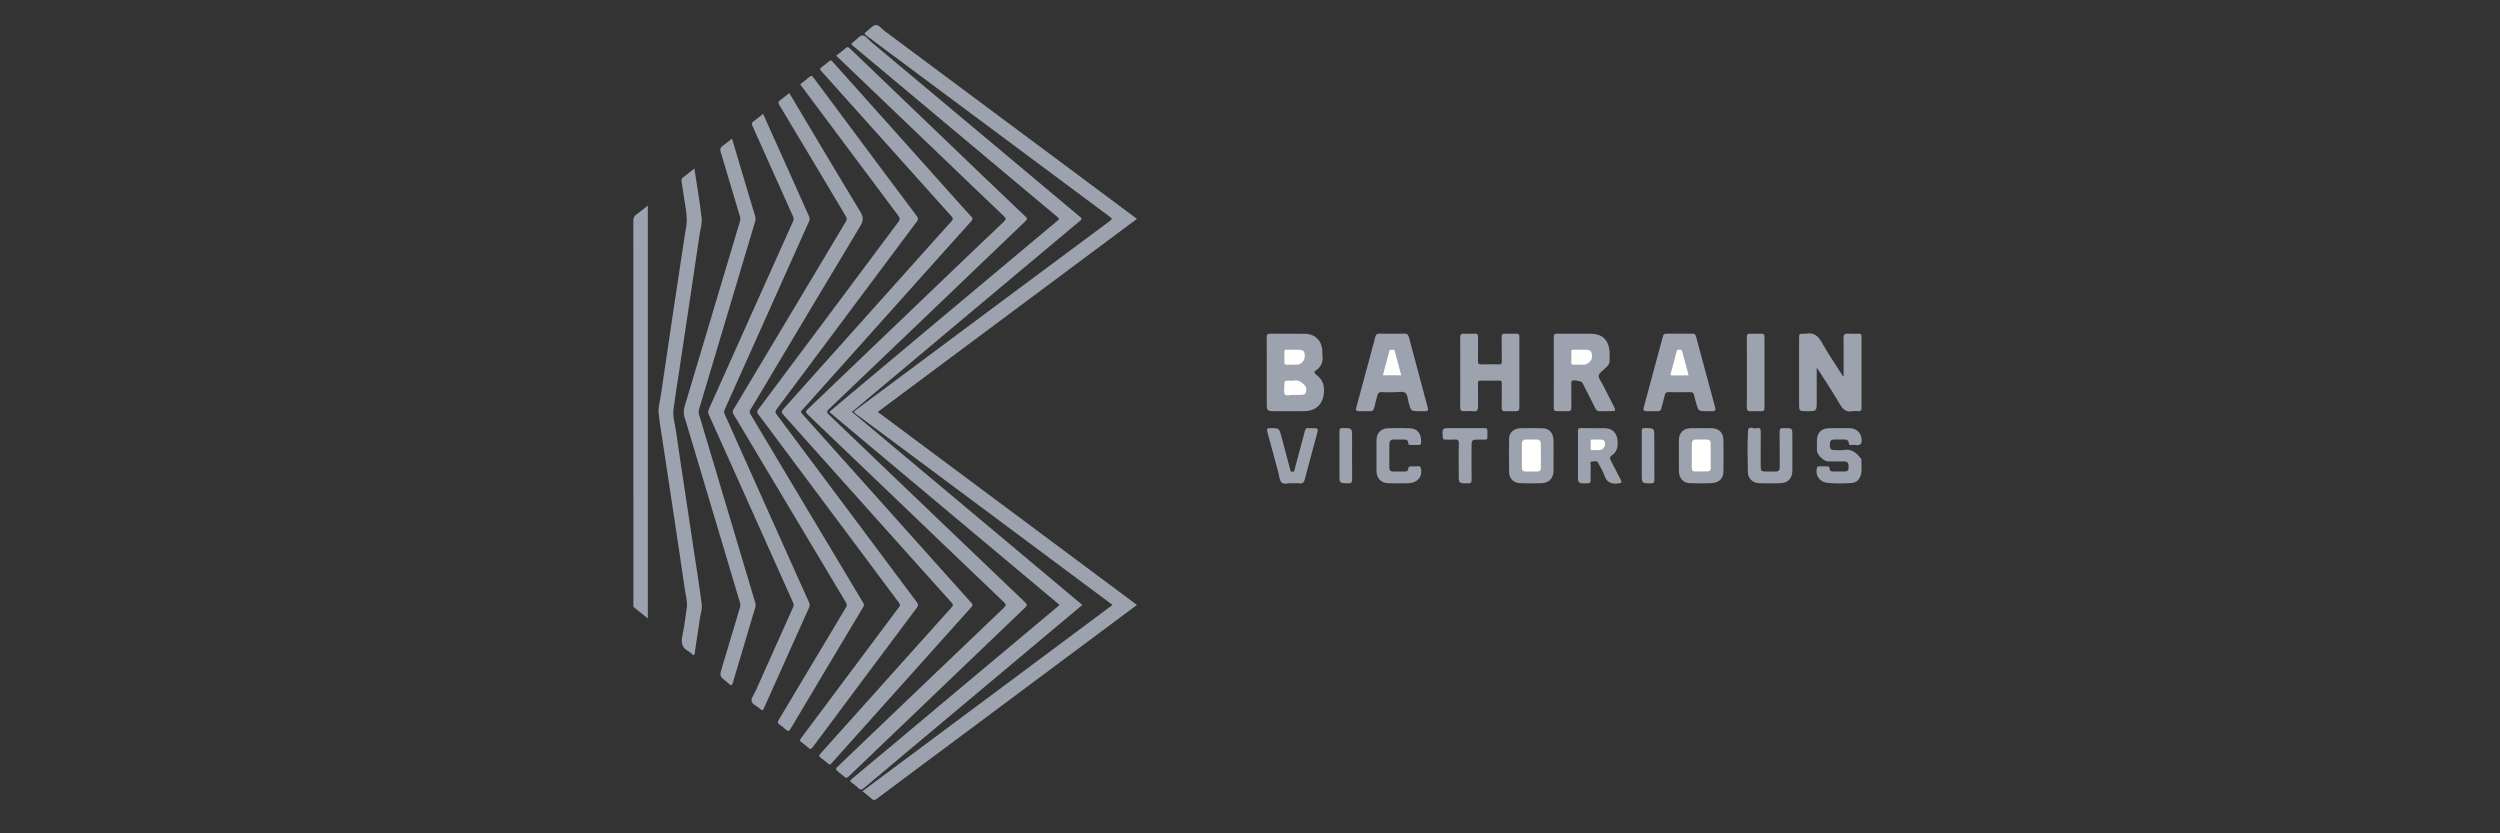 <?xml version="1.0" encoding="UTF-8"?>
<svg width="300px" height="100px" viewBox="0 0 300 100" version="1.1" xmlns="http://www.w3.org/2000/svg" xmlns:xlink="http://www.w3.org/1999/xlink">
    <rect x="0" y="0" width="300" height="100" fill="#333333" stroke="none"/>
    <title>Artboard</title>
    <g id="Artboard" stroke="none" stroke-width="1" fill="none" fill-rule="evenodd">
        <g id="Group-2" transform="translate(76, 3)" fill="#9CA3AF">
            <path d="M29.332,46.43 C39.717,54.165 50.065,61.871 60.434,69.592 C58.241,71.226 56.071,72.844 53.899,74.461 C46.606,79.894 39.312,85.327 32.019,90.759 C31.077,91.461 30.13,92.157 29.195,92.868 C28.98,93.031 28.834,93.058 28.619,92.863 C28.275,92.55 27.897,92.273 27.49,91.947 C37.499,84.493 47.489,77.052 57.504,69.593 C55.912,68.408 54.343,67.239 52.774,66.069 C45.915,60.961 39.055,55.852 32.196,50.744 C30.361,49.376 28.528,48.007 26.684,46.652 C26.397,46.442 26.479,46.365 26.713,46.191 C32.477,41.906 38.233,37.613 43.992,33.322 C48.4,30.04 52.806,26.758 57.222,23.486 C57.511,23.272 57.419,23.193 57.197,23.027 C52.774,19.741 48.354,16.449 43.934,13.157 C38.61,9.192 33.287,5.223 27.956,1.266 C27.673,1.057 27.73,0.965 27.966,0.794 C28.333,0.53 28.65,0.083 29.044,0.007 C29.431,-0.066 29.759,0.426 30.101,0.681 C38.004,6.556 45.902,12.439 53.8,18.321 C55.996,19.955 58.19,21.593 60.434,23.265 C50.061,30.991 39.716,38.695 29.332,46.43" id="Fill-1"></path>
            <path d="M51.147,69.59 C41.934,61.87 32.74,54.167 23.508,46.432 C24.34,45.731 25.151,45.049 25.963,44.367 C29.648,41.279 33.333,38.191 37.02,35.105 C41.353,31.475 45.687,27.848 50.02,24.218 C50.321,23.967 50.616,23.709 50.921,23.464 C51.093,23.325 51.143,23.25 50.927,23.07 C47.236,19.989 43.556,16.895 39.872,13.807 C36.429,10.923 32.984,8.04 29.541,5.158 C28.501,4.287 27.464,3.413 26.417,2.55 C26.199,2.37 26.057,2.26 26.393,2.041 C26.781,1.787 27.134,1.248 27.498,1.251 C27.862,1.256 28.226,1.771 28.584,2.07 C33.184,5.92 37.784,9.769 42.383,13.622 C46.127,16.757 49.867,19.898 53.613,23.03 C53.821,23.204 53.86,23.285 53.618,23.486 C49.349,27.05 45.088,30.624 40.826,34.197 C37.338,37.122 33.851,40.047 30.364,42.972 C28.994,44.121 27.622,45.266 26.232,46.43 C35.459,54.16 44.664,61.873 53.879,69.594 C50.705,72.254 47.551,74.897 44.397,77.541 C40.378,80.909 36.358,84.277 32.338,87.647 C30.79,88.943 29.241,90.238 27.701,91.544 C27.449,91.758 27.261,91.836 26.993,91.556 C26.756,91.307 26.464,91.108 26.184,90.905 C25.984,90.758 25.991,90.66 26.18,90.503 C27.885,89.089 29.586,87.669 31.284,86.245 C34.946,83.178 38.606,80.107 42.268,77.038 C45.108,74.657 47.952,72.278 50.795,69.897 C50.907,69.802 51.017,69.704 51.147,69.59" id="Fill-2"></path>
            <path d="M24.346,3.682 C24.729,3.377 25.109,3.108 25.45,2.795 C25.678,2.586 25.807,2.641 26.003,2.832 C27.25,4.04 28.509,5.232 29.762,6.432 C33.879,10.378 37.994,14.326 42.111,18.271 C43.755,19.847 45.401,21.422 47.057,22.986 C47.278,23.195 47.306,23.296 47.062,23.528 C42.905,27.496 38.761,31.479 34.609,35.455 C30.895,39.012 27.178,42.568 23.45,46.112 C23.167,46.381 23.192,46.496 23.458,46.749 C27.998,51.081 32.527,55.426 37.06,59.765 C40.372,62.937 43.682,66.111 47.005,69.271 C47.286,69.539 47.27,69.667 46.999,69.925 C42.438,74.28 37.889,78.646 33.334,83.007 C30.851,85.385 28.357,87.755 25.883,90.143 C25.638,90.38 25.488,90.382 25.263,90.165 C25.09,89.999 24.893,89.858 24.707,89.705 C24.204,89.289 24.208,89.293 24.668,88.855 C27.34,86.301 30.01,83.746 32.681,81.191 C36.605,77.438 40.526,73.682 44.459,69.937 C44.738,69.67 44.768,69.546 44.468,69.26 C39.99,64.993 35.527,60.71 31.06,56.433 C27.693,53.21 24.329,49.984 20.954,46.77 C20.689,46.517 20.624,46.393 20.932,46.098 C26.107,41.163 31.266,36.213 36.43,31.268 C39.1,28.712 41.767,26.154 44.449,23.611 C44.751,23.324 44.739,23.196 44.436,22.909 C41.765,20.377 39.117,17.82 36.458,15.275 C32.547,11.528 28.634,7.786 24.721,4.041 C24.601,3.928 24.482,3.813 24.346,3.682" id="Fill-3"></path>
            <path d="M23.601,88.78 C23.495,88.707 23.405,88.654 23.324,88.591 C23.04,88.366 22.772,88.121 22.473,87.918 C22.219,87.746 22.284,87.626 22.453,87.44 C25.334,84.23 28.208,81.015 31.085,77.803 C33.459,75.151 35.831,72.497 38.216,69.856 C38.425,69.623 38.365,69.51 38.191,69.316 C35.78,66.637 33.376,63.953 30.972,61.267 C26.708,56.502 22.447,51.735 18.183,46.971 C17.694,46.424 17.694,46.43 18.199,45.866 C23.57,39.866 28.939,33.865 34.308,27.864 C35.596,26.425 36.877,24.982 38.176,23.555 C38.382,23.33 38.399,23.208 38.19,22.976 C35.235,19.692 32.29,16.399 29.342,13.106 C27.079,10.579 24.819,8.047 22.55,5.525 C22.388,5.344 22.341,5.242 22.567,5.082 C22.886,4.857 23.189,4.606 23.487,4.354 C23.662,4.204 23.752,4.23 23.91,4.406 C28.802,9.885 33.701,15.356 38.599,20.827 C39.243,21.547 39.877,22.275 40.542,22.974 C40.758,23.203 40.742,23.335 40.545,23.553 C39.198,25.039 37.861,26.534 36.524,28.029 C31.425,33.726 26.328,39.424 21.229,45.122 C20.908,45.482 20.595,45.85 20.256,46.193 C20.083,46.367 20.076,46.459 20.249,46.649 C21.736,48.293 23.208,49.952 24.685,51.604 C29.169,56.617 33.653,61.629 38.138,66.641 C38.943,67.54 39.743,68.443 40.557,69.333 C40.724,69.517 40.773,69.621 40.577,69.839 C37.279,73.507 33.993,77.182 30.704,80.857 C28.452,83.376 26.202,85.893 23.95,88.41 C23.841,88.533 23.725,88.649 23.601,88.78" id="Fill-4"></path>
            <path d="M20.019,7.117 C20.382,6.83 20.752,6.567 21.085,6.263 C21.32,6.049 21.439,6.071 21.628,6.326 C23.03,8.23 24.449,10.121 25.862,12.016 C28.58,15.661 31.293,19.31 34.025,22.944 C34.223,23.208 34.196,23.347 34.02,23.583 C28.405,31.097 22.799,38.617 17.18,46.128 C16.977,46.398 17.049,46.543 17.217,46.766 C22.822,54.269 28.421,61.776 34.029,69.276 C34.216,69.525 34.205,69.681 34.025,69.921 C29.856,75.49 25.691,81.062 21.54,86.644 C21.319,86.943 21.194,86.914 20.961,86.696 C20.721,86.469 20.454,86.269 20.185,86.078 C19.962,85.919 19.966,85.794 20.131,85.576 C21.742,83.435 23.34,81.284 24.944,79.136 C27.257,76.035 29.57,72.933 31.893,69.838 C32.039,69.643 32.026,69.534 31.887,69.347 C27.173,63.04 22.466,56.728 17.758,50.417 C16.831,49.174 15.912,47.925 14.973,46.69 C14.817,46.484 14.825,46.363 14.977,46.16 C20.583,38.659 26.18,31.152 31.788,23.651 C31.997,23.371 32.033,23.199 31.803,22.893 C27.866,17.643 23.945,12.379 20.019,7.117" id="Fill-5"></path>
            <path d="M18.713,8.164 C21.563,12.939 24.374,17.688 27.238,22.404 C27.64,23.064 27.616,23.492 27.227,24.139 C23.208,30.809 19.227,37.505 15.235,44.193 C14.843,44.851 14.455,45.511 14.051,46.16 C13.934,46.349 13.927,46.487 14.044,46.683 C16.77,51.237 19.486,55.795 22.206,60.351 C24.002,63.359 25.799,66.366 27.603,69.368 C27.716,69.555 27.682,69.684 27.581,69.852 C24.672,74.716 21.761,79.578 18.87,84.453 C18.657,84.813 18.52,84.748 18.282,84.54 C18.057,84.34 17.835,84.126 17.579,83.973 C17.257,83.782 17.312,83.611 17.477,83.335 C19.775,79.507 22.061,75.672 24.35,71.839 C24.742,71.181 25.125,70.518 25.528,69.866 C25.647,69.675 25.651,69.533 25.533,69.335 C22.261,63.866 18.994,58.392 15.728,52.919 C14.488,50.841 13.253,48.759 12.007,46.683 C11.892,46.491 11.891,46.356 12.006,46.161 C16.505,38.64 20.994,31.112 25.501,23.594 C25.696,23.27 25.573,23.071 25.429,22.83 C22.802,18.427 20.18,14.022 17.537,9.628 C17.352,9.32 17.394,9.176 17.659,8.988 C18.014,8.736 18.347,8.452 18.713,8.164" id="Fill-6"></path>
            <path d="M15.57,10.664 C16.46,12.643 17.329,14.571 18.193,16.502 C19.156,18.653 20.11,20.808 21.08,22.956 C21.181,23.182 21.178,23.356 21.077,23.584 C17.702,31.102 14.336,38.624 10.964,46.143 C10.878,46.333 10.865,46.485 10.956,46.689 C13.815,53.056 16.663,59.429 19.514,65.8 C20.035,66.965 20.556,68.129 21.088,69.287 C21.193,69.513 21.177,69.709 21.079,69.926 C19.275,73.936 17.471,77.947 15.679,81.964 C15.544,82.268 15.453,82.284 15.218,82.069 C14.873,81.756 14.291,81.529 14.198,81.165 C14.107,80.808 14.492,80.324 14.681,79.901 C16.175,76.558 17.67,73.215 19.172,69.874 C19.258,69.682 19.268,69.528 19.18,69.332 C16.336,62.992 13.497,56.649 10.656,50.306 C10.128,49.128 9.6,47.951 9.066,46.776 C8.961,46.545 8.952,46.343 9.062,46.097 C10.953,41.895 12.831,37.688 14.715,33.482 C16.198,30.168 17.682,26.852 19.178,23.544 C19.288,23.302 19.233,23.129 19.137,22.915 C17.527,19.328 15.929,15.736 14.313,12.151 C14.185,11.867 14.199,11.71 14.465,11.528 C14.838,11.276 15.178,10.976 15.57,10.664" id="Fill-7"></path>
            <path d="M11.843,13.633 C12.287,15.136 12.718,16.588 13.15,18.039 C13.637,19.678 14.121,21.319 14.62,22.957 C14.69,23.188 14.675,23.386 14.607,23.612 C12.366,31.104 10.132,38.598 7.893,46.09 C7.827,46.312 7.818,46.512 7.887,46.743 C10.135,54.262 12.376,61.783 14.624,69.302 C14.683,69.499 14.697,69.671 14.637,69.868 C13.738,72.873 12.838,75.877 11.954,78.885 C11.84,79.273 11.715,79.31 11.447,79.028 C11.355,78.931 11.236,78.858 11.132,78.773 C10.33,78.117 10.337,78.119 10.639,77.113 C11.359,74.712 12.069,72.309 12.792,69.908 C12.855,69.696 12.858,69.511 12.794,69.296 C10.772,62.538 8.756,55.78 6.738,49.021 C6.549,48.39 6.368,47.754 6.162,47.128 C6.007,46.659 6.021,46.219 6.166,45.738 C8.378,38.366 10.573,30.989 12.777,23.614 C12.843,23.392 12.86,23.198 12.789,22.962 C12.014,20.389 11.264,17.81 10.486,15.239 C10.386,14.908 10.432,14.706 10.709,14.51 C11.076,14.251 11.422,13.96 11.843,13.633" id="Fill-8"></path>
            <path d="M7.322,17.216 C7.63,19.245 7.976,21.189 8.195,23.146 C8.271,23.826 8.038,24.541 7.936,25.238 C7.498,28.201 7.059,31.162 6.616,34.124 C6.24,36.639 5.856,39.152 5.478,41.667 C5.256,43.141 5.009,44.611 4.824,46.089 C4.711,46.995 5,47.879 5.125,48.77 C5.453,51.109 5.817,53.443 6.167,55.778 C6.518,58.115 6.869,60.452 7.22,62.789 C7.558,65.036 7.926,67.279 8.207,69.533 C8.277,70.093 8.065,70.688 7.979,71.268 C7.774,72.637 7.56,74.005 7.366,75.375 C7.324,75.666 7.244,75.672 7.05,75.494 C6.917,75.371 6.784,75.237 6.626,75.157 C5.78,74.728 5.716,74.061 5.898,73.214 C6.135,72.112 6.266,70.988 6.423,69.87 C6.512,69.234 6.311,68.614 6.221,67.992 C5.791,64.999 5.337,62.008 4.888,59.016 C4.446,56.071 3.996,53.126 3.553,50.179 C3.372,48.975 3.156,47.772 3.036,46.56 C2.967,45.86 3.195,45.163 3.296,44.465 C3.761,41.262 4.238,38.063 4.718,34.863 C5.186,31.738 5.664,28.615 6.134,25.491 C6.243,24.762 6.418,24.029 6.414,23.301 C6.409,22.525 6.231,21.75 6.122,20.974 C6.017,20.229 5.91,19.486 5.79,18.743 C5.757,18.539 5.798,18.417 5.971,18.29 C6.415,17.96 6.84,17.602 7.322,17.216" id="Fill-9"></path>
            <path d="M1.737,21.666 C1.737,38.216 1.737,54.685 1.737,71.21 C1.173,70.758 0.65,70.337 0.126,69.918 C0.036,69.847 -0.004,69.76 0.005,69.645 C0.012,69.539 0.007,69.433 0.007,69.328 C0.007,54.053 0.008,38.779 4.78506124e-14,23.504 C4.78506124e-14,23.175 0.07,22.949 0.352,22.752 C0.813,22.428 1.242,22.058 1.737,21.666" id="Fill-10"></path>
        </g>
        <g id="Group" transform="translate(152, 40)">
            <path d="M69.234,5.133 C69.234,3.627 69.251,2.123 69.224,0.617 C69.214,0.156 69.351,-0.004 69.811,0.039 C70.215,0.077 70.626,0.056 71.032,0.044 C71.281,0.035 71.385,0.122 71.384,0.38 C71.379,3.247 71.379,6.115 71.385,8.984 C71.386,9.265 71.268,9.358 71.004,9.345 C70.763,9.332 70.515,9.306 70.281,9.348 C69.544,9.481 69.151,9.132 68.792,8.516 C67.981,7.129 67.089,5.787 66.229,4.428 C66.184,4.356 66.127,4.292 66.006,4.133 C66.006,5.547 66.006,6.85 66.006,8.153 C66.006,9.342 66.006,9.342 64.83,9.342 C63.891,9.342 63.891,9.342 63.891,8.413 C63.891,5.816 63.891,3.221 63.891,0.625 C63.891,0.047 63.891,0.047 64.491,0.047 C64.551,0.047 64.614,0.057 64.671,0.046 C65.643,-0.152 66.179,0.308 66.643,1.137 C67.413,2.513 68.311,3.816 69.155,5.15 C69.181,5.144 69.207,5.139 69.234,5.133" id="Fill-11" fill="#9CA3AF"></path>
            <path d="M0.01,4.664 C0.01,3.275 0.023,1.887 0,0.498 C-0.005,0.127 0.122,0.037 0.465,0.041 C1.838,0.056 3.211,0.04 4.584,0.055 C5.805,0.069 6.616,0.869 6.677,2.088 C6.684,2.253 6.665,2.422 6.687,2.585 C6.789,3.342 6.609,3.981 5.938,4.424 C5.657,4.61 5.704,4.791 5.953,4.972 C6.669,5.49 6.939,6.161 6.875,7.068 C6.781,8.425 5.954,9.321 4.579,9.337 C3.417,9.352 2.255,9.341 1.093,9.341 C0.01,9.341 0.01,9.341 0.01,8.241 C0.01,7.048 0.01,5.856 0.01,4.664" id="Fill-12" fill="#9CA3AF"></path>
            <path d="M37.002,0.049 C37.666,0.049 38.331,0.035 38.994,0.052 C40.238,0.085 40.988,0.764 41.127,2.003 C41.175,2.436 41.141,2.876 41.153,3.313 C41.165,3.731 40.867,3.953 40.613,4.207 C40.337,4.484 39.903,4.741 39.848,5.059 C39.795,5.37 40.126,5.751 40.3,6.095 C40.753,6.995 41.214,7.89 41.67,8.788 C41.915,9.269 41.875,9.335 41.315,9.34 C40.877,9.345 40.439,9.327 40.002,9.346 C39.722,9.36 39.568,9.26 39.444,9.006 C38.94,7.979 38.414,6.964 37.894,5.945 C37.779,5.721 36.776,5.541 36.607,5.716 C36.513,5.812 36.565,5.947 36.564,6.063 C36.56,6.998 36.55,7.934 36.567,8.87 C36.574,9.211 36.478,9.365 36.116,9.346 C35.695,9.325 35.272,9.337 34.848,9.343 C34.579,9.346 34.448,9.267 34.449,8.953 C34.46,6.116 34.461,3.278 34.448,0.441 C34.447,0.105 34.578,0.036 34.874,0.043 C35.583,0.056 36.293,0.047 37.002,0.047 C37.002,0.047 37.002,0.048 37.002,0.049" id="Fill-13" fill="#9CA3AF"></path>
            <path d="M18.317,9.342 C17.313,9.342 17.317,9.341 17.046,8.347 C16.931,7.927 16.919,7.355 16.64,7.141 C16.36,6.927 15.805,7.068 15.37,7.064 C14.873,7.059 14.371,7.099 13.879,7.052 C13.466,7.013 13.335,7.198 13.259,7.549 C13.156,8.017 13,8.474 12.9,8.943 C12.834,9.255 12.668,9.355 12.369,9.346 C11.932,9.331 11.494,9.341 11.058,9.341 C10.76,9.342 10.672,9.213 10.751,8.92 C11.393,6.559 12.027,4.197 12.663,1.835 C12.783,1.386 12.919,0.942 13.017,0.487 C13.089,0.156 13.236,0.026 13.598,0.037 C14.561,0.065 15.527,0.067 16.492,0.036 C16.857,0.024 16.989,0.168 17.074,0.486 C17.759,3.068 18.454,5.646 19.145,8.225 C19.214,8.485 19.274,8.748 19.348,9.006 C19.417,9.247 19.327,9.346 19.086,9.342 C18.83,9.338 18.574,9.341 18.317,9.342" id="Fill-14" fill="#9CA3AF"></path>
            <path d="M52.8,9.342 C51.817,9.342 51.815,9.342 51.54,8.377 C51.446,8.046 51.35,7.715 51.277,7.378 C51.223,7.128 51.101,7.05 50.843,7.056 C49.968,7.074 49.094,7.075 48.22,7.056 C47.955,7.049 47.844,7.139 47.786,7.382 C47.656,7.922 47.497,8.454 47.369,8.993 C47.312,9.237 47.19,9.348 46.939,9.344 C46.487,9.336 46.035,9.339 45.582,9.342 C45.278,9.345 45.156,9.239 45.246,8.909 C46.022,6.06 46.793,3.208 47.552,0.354 C47.615,0.114 47.723,0.042 47.954,0.044 C49.009,0.051 50.065,0.051 51.12,0.044 C51.352,0.043 51.451,0.12 51.515,0.36 C52.274,3.214 53.045,6.066 53.824,8.915 C53.916,9.255 53.777,9.346 53.478,9.342 C53.252,9.339 53.025,9.341 52.8,9.342" id="Fill-15" fill="#9CA3AF"></path>
            <path d="M23.229,4.699 C23.229,3.311 23.239,1.924 23.222,0.536 C23.217,0.174 23.308,0.012 23.699,0.04 C24.104,0.07 24.515,0.07 24.919,0.04 C25.294,0.012 25.377,0.166 25.371,0.509 C25.351,1.444 25.381,2.379 25.355,3.313 C25.344,3.664 25.456,3.742 25.785,3.731 C26.478,3.705 27.173,3.709 27.866,3.73 C28.143,3.737 28.222,3.665 28.216,3.383 C28.197,2.418 28.222,1.453 28.202,0.487 C28.195,0.16 28.278,0.022 28.626,0.041 C29.077,0.065 29.531,0.053 29.983,0.045 C30.23,0.04 30.323,0.131 30.323,0.39 C30.316,3.239 30.317,6.089 30.323,8.94 C30.323,9.216 30.227,9.347 29.945,9.343 C29.491,9.337 29.039,9.337 28.587,9.344 C28.303,9.347 28.197,9.236 28.203,8.939 C28.22,7.959 28.201,6.979 28.215,5.999 C28.219,5.749 28.159,5.664 27.896,5.671 C27.157,5.689 26.418,5.689 25.679,5.671 C25.419,5.664 25.354,5.745 25.358,5.999 C25.374,6.919 25.353,7.839 25.369,8.758 C25.376,9.169 25.287,9.408 24.801,9.35 C24.444,9.308 24.078,9.33 23.716,9.346 C23.362,9.362 23.211,9.26 23.219,8.861 C23.245,7.473 23.229,6.085 23.229,4.699" id="Fill-16" fill="#9CA3AF"></path>
            <path d="M68.766,11.384 C69.204,11.384 69.642,11.364 70.078,11.388 C70.965,11.437 71.575,12.284 71.362,13.148 C71.355,13.177 71.349,13.211 71.33,13.232 C71.02,13.586 70.614,13.327 70.255,13.389 C70.108,13.413 69.879,13.467 69.855,13.176 C69.826,12.834 69.606,12.729 69.289,12.738 C68.911,12.75 68.534,12.736 68.157,12.743 C67.677,12.75 67.586,12.879 67.578,13.444 C67.572,13.843 67.74,14.027 68.144,14.012 C68.505,13.999 68.878,14.064 69.227,13.998 C70.125,13.83 70.708,14.279 71.218,14.916 C71.275,14.986 71.366,15.063 71.364,15.136 C71.355,15.81 71.492,16.497 71.245,17.153 C71.051,17.672 70.63,17.953 70.109,17.97 C69.137,18.004 68.159,18.066 67.19,17.926 C66.315,17.801 65.81,17.007 66.03,16.147 C66.07,15.993 66.162,15.964 66.293,15.964 C66.564,15.965 66.836,15.971 67.107,15.962 C67.35,15.954 67.555,15.952 67.563,16.29 C67.57,16.511 67.756,16.581 67.953,16.582 C68.436,16.583 68.918,16.571 69.4,16.573 C69.861,16.575 69.826,16.252 69.831,15.944 C69.837,15.612 69.72,15.38 69.356,15.375 C68.692,15.366 68.029,15.373 67.365,15.371 C66.859,15.37 66.039,14.57 66.032,14.069 C66.027,13.647 66.025,13.223 66.033,12.8 C66.049,11.952 66.547,11.431 67.408,11.387 C67.859,11.364 68.313,11.382 68.766,11.382 C68.766,11.383 68.766,11.383 68.766,11.384" id="Fill-17" fill="#9CA3AF"></path>
            <path d="M49.467,14.627 C49.467,14.024 49.461,13.421 49.468,12.819 C49.477,11.952 49.994,11.411 50.865,11.387 C51.709,11.366 52.552,11.372 53.396,11.385 C54.247,11.399 54.788,11.907 54.806,12.762 C54.834,14.057 54.833,15.353 54.806,16.649 C54.789,17.45 54.246,17.944 53.337,17.983 C52.495,18.018 51.65,18.013 50.807,17.982 C50.012,17.953 49.5,17.415 49.475,16.615 C49.453,15.953 49.47,15.289 49.47,14.627 C49.469,14.627 49.468,14.627 49.467,14.627" id="Fill-18" fill="#9CA3AF"></path>
            <path d="M34.424,14.714 C34.424,15.272 34.426,15.829 34.424,16.387 C34.419,17.407 33.947,17.942 32.94,17.984 C32.097,18.019 31.252,18.013 30.409,17.982 C29.647,17.953 29.118,17.457 29.097,16.696 C29.06,15.327 29.063,13.955 29.096,12.586 C29.113,11.896 29.675,11.413 30.44,11.39 C31.328,11.361 32.218,11.364 33.106,11.389 C33.903,11.411 34.392,11.954 34.42,12.817 C34.439,13.449 34.423,14.081 34.424,14.714" id="Fill-19" fill="#9CA3AF"></path>
            <path d="M37.355,14.685 C37.355,13.72 37.366,12.753 37.35,11.789 C37.345,11.491 37.401,11.361 37.74,11.37 C38.659,11.394 39.579,11.371 40.499,11.38 C41.51,11.39 42.035,11.939 42.111,12.937 C42.165,13.65 42.027,14.241 41.405,14.658 C41.165,14.819 41.153,14.996 41.294,15.257 C41.709,16.024 42.081,16.812 42.489,17.581 C42.657,17.898 42.595,17.958 42.241,18.006 C41.375,18.125 40.789,17.903 40.506,16.996 C40.352,16.504 40.029,16.068 39.809,15.593 C39.622,15.188 39.282,15.395 39.019,15.389 C38.766,15.383 38.884,15.643 38.882,15.779 C38.867,16.397 38.865,17.016 38.88,17.635 C38.887,17.914 38.784,17.992 38.512,17.999 C37.355,18.031 37.355,18.038 37.355,16.9 C37.355,16.162 37.355,15.423 37.355,14.685" id="Fill-20" fill="#9CA3AF"></path>
            <path d="M63.084,14.259 C63.084,14.983 63.086,15.707 63.084,16.43 C63.081,17.409 62.591,17.95 61.608,17.986 C60.779,18.017 59.948,18.01 59.12,17.985 C58.328,17.961 57.758,17.433 57.743,16.646 C57.712,15.004 57.675,13.356 57.759,11.717 C57.796,11.001 58.487,11.514 58.858,11.388 C59.129,11.296 59.295,11.42 59.291,11.763 C59.274,13.166 59.282,14.568 59.284,15.97 C59.285,16.503 59.357,16.578 59.875,16.584 C60.252,16.588 60.63,16.569 61.006,16.588 C61.416,16.61 61.572,16.436 61.567,16.03 C61.552,14.688 61.559,13.346 61.556,12.003 C61.555,11.377 61.555,11.377 62.165,11.376 C63.084,11.375 63.084,11.375 63.084,12.314 C63.084,12.962 63.084,13.61 63.084,14.259" id="Fill-21" fill="#9CA3AF"></path>
            <path d="M13.176,14.654 C13.176,14.05 13.173,13.448 13.177,12.845 C13.184,11.98 13.689,11.422 14.562,11.39 C15.451,11.357 16.342,11.353 17.23,11.393 C18.166,11.434 18.631,12.163 18.523,13.194 C18.502,13.394 18.362,13.391 18.233,13.395 C17.917,13.403 17.6,13.401 17.283,13.396 C17.127,13.393 16.974,13.371 16.979,13.153 C16.988,12.829 16.778,12.746 16.508,12.743 C16.086,12.738 15.664,12.743 15.241,12.741 C14.879,12.74 14.723,12.938 14.723,13.28 C14.721,14.23 14.727,15.178 14.719,16.128 C14.717,16.436 14.866,16.578 15.153,16.582 C15.635,16.589 16.118,16.586 16.6,16.581 C16.797,16.579 16.973,16.507 16.982,16.282 C16.995,15.978 17.187,15.957 17.413,15.964 C17.489,15.966 17.567,15.952 17.64,15.966 C17.932,16.022 18.384,15.788 18.487,16.132 C18.616,16.56 18.588,17.063 18.246,17.457 C17.914,17.839 17.469,17.975 16.994,17.988 C16.195,18.008 15.396,18.008 14.597,17.988 C13.726,17.967 13.182,17.385 13.176,16.507 C13.173,15.889 13.176,15.272 13.176,14.654" id="Fill-22" fill="#9CA3AF"></path>
            <path d="M3.017,17.994 C2.646,17.936 2.088,18.192 1.785,17.892 C1.517,17.625 1.507,17.093 1.393,16.675 C0.957,15.068 0.536,13.456 0.084,11.853 C-0.029,11.456 0.061,11.363 0.46,11.37 C1.508,11.388 1.504,11.374 1.768,12.385 C2.106,13.677 2.45,14.966 2.801,16.254 C2.843,16.408 2.827,16.63 3.11,16.613 C3.36,16.595 3.336,16.392 3.373,16.253 C3.783,14.748 4.186,13.24 4.582,11.73 C4.647,11.483 4.744,11.323 5.036,11.375 C5.137,11.393 5.245,11.378 5.352,11.378 C6.231,11.378 6.226,11.376 6.002,12.202 C5.522,13.968 5.037,15.733 4.577,17.506 C4.483,17.866 4.352,18.054 3.949,18 C3.667,17.963 3.376,17.994 3.017,17.994" id="Fill-23" fill="#9CA3AF"></path>
            <path d="M57.625,4.68 C57.625,3.278 57.636,1.875 57.616,0.473 C57.611,0.126 57.731,0.027 58.055,0.042 C58.492,0.062 58.93,0.055 59.367,0.044 C59.63,0.036 59.737,0.119 59.736,0.405 C59.726,3.256 59.726,6.106 59.736,8.956 C59.737,9.253 59.638,9.359 59.343,9.346 C58.921,9.329 58.498,9.334 58.077,9.344 C57.753,9.352 57.608,9.265 57.614,8.889 C57.64,7.486 57.625,6.083 57.625,4.68" id="Fill-24" fill="#9CA3AF"></path>
            <path d="M23.815,11.376 C24.586,11.377 25.356,11.386 26.125,11.372 C26.401,11.366 26.499,11.462 26.492,11.737 C26.46,12.977 26.674,12.73 25.515,12.748 C24.586,12.763 24.586,12.751 24.586,13.687 C24.586,14.985 24.578,16.282 24.592,17.581 C24.596,17.893 24.5,17.998 24.18,18 C23.047,18.01 23.048,18.021 23.048,16.909 C23.048,15.702 23.019,14.494 23.062,13.288 C23.079,12.804 22.92,12.7 22.489,12.745 C22.145,12.78 21.795,12.742 21.448,12.754 C21.215,12.763 21.141,12.673 21.127,12.441 C21.062,11.376 21.055,11.376 22.095,11.376 C22.669,11.376 23.243,11.376 23.815,11.376" id="Fill-25" fill="#9CA3AF"></path>
            <path d="M8.734,14.657 C8.734,13.693 8.744,12.729 8.728,11.766 C8.725,11.487 8.778,11.372 9.094,11.369 C10.252,11.362 10.252,11.348 10.252,12.512 C10.252,14.169 10.241,15.825 10.258,17.481 C10.263,17.858 10.185,18.015 9.766,18.003 C8.734,17.978 8.734,17.999 8.734,16.96 C8.734,16.192 8.734,15.424 8.734,14.657" id="Fill-26" fill="#9CA3AF"></path>
            <path d="M45.012,14.638 C45.012,13.675 45.023,12.71 45.005,11.747 C44.999,11.443 45.1,11.372 45.391,11.371 C46.517,11.368 46.517,11.358 46.517,12.48 C46.517,14.182 46.511,15.882 46.523,17.584 C46.525,17.887 46.455,18.001 46.125,18.001 C45.012,18 45.012,18.014 45.012,16.897 C45.012,16.144 45.012,15.391 45.012,14.638" id="Fill-27" fill="#9CA3AF"></path>
            <path d="M3.227,7.386 C2.871,7.367 2.385,7.555 2.194,7.326 C2.014,7.109 2.132,6.64 2.129,6.283 C2.124,5.677 2.127,5.677 2.742,5.677 C2.893,5.677 3.048,5.702 3.193,5.673 C3.824,5.544 4.232,5.868 4.614,6.305 C4.833,6.555 4.754,6.805 4.705,7.062 C4.654,7.325 4.428,7.369 4.22,7.38 C3.889,7.401 3.558,7.386 3.227,7.386" id="Fill-28" fill="#FFFFFE"></path>
            <path d="M3.183,1.966 C3.349,1.966 3.514,1.965 3.679,1.966 C4.42,1.97 4.57,2.103 4.573,2.759 C4.575,3.291 4.128,3.758 3.613,3.761 C3.223,3.763 2.832,3.744 2.442,3.766 C2.176,3.782 2.11,3.683 2.123,3.435 C2.141,3.045 2.139,2.653 2.123,2.264 C2.113,2.035 2.171,1.939 2.418,1.961 C2.672,1.983 2.928,1.966 3.183,1.966" id="Fill-29" fill="#FFFFFE"></path>
            <path d="M37.588,1.966 C37.768,1.966 37.949,1.965 38.129,1.966 C38.896,1.97 39.039,2.111 39.035,2.85 C39.033,3.276 38.518,3.757 38.056,3.761 C37.651,3.764 37.244,3.75 36.838,3.765 C36.618,3.773 36.551,3.689 36.558,3.477 C36.57,3.071 36.576,2.664 36.556,2.259 C36.545,2.013 36.637,1.945 36.866,1.962 C37.106,1.978 37.348,1.966 37.588,1.966" id="Fill-30" fill="#FFFFFE"></path>
            <path d="M16.146,5.028 C15.397,5.028 14.694,5.028 13.947,5.028 C14.21,4.051 14.472,3.102 14.715,2.145 C14.772,1.921 14.923,1.985 15.061,1.964 C15.269,1.929 15.347,2.026 15.396,2.215 C15.635,3.141 15.887,4.064 16.146,5.028" id="Fill-31" fill="#FFFFFE"></path>
            <path d="M50.639,5.043 C49.952,5.043 49.307,5.038 48.662,5.047 C48.471,5.05 48.439,4.996 48.489,4.817 C48.733,3.937 48.974,3.057 49.196,2.171 C49.248,1.963 49.363,1.953 49.519,1.967 C49.654,1.979 49.801,1.913 49.86,2.147 C50.101,3.104 50.37,4.053 50.639,5.043" id="Fill-32" fill="#FFFFFE"></path>
            <path d="M51.02,14.643 C51.02,14.175 51.019,13.708 51.02,13.241 C51.02,12.909 51.185,12.741 51.52,12.742 C51.943,12.742 52.364,12.744 52.786,12.741 C53.095,12.739 53.279,12.877 53.282,13.195 C53.29,14.19 53.29,15.185 53.288,16.18 C53.288,16.435 53.148,16.564 52.892,16.566 C52.395,16.57 51.898,16.582 51.4,16.58 C51.115,16.579 51.01,16.406 51.014,16.136 C51.02,15.638 51.015,15.14 51.015,14.643 C51.017,14.643 51.018,14.643 51.02,14.643" id="Fill-33" fill="#FFFFFE"></path>
            <path d="M30.625,14.654 C30.625,14.201 30.625,13.749 30.625,13.296 C30.626,12.935 30.784,12.732 31.171,12.74 C31.577,12.747 31.984,12.746 32.391,12.74 C32.729,12.736 32.895,12.901 32.896,13.233 C32.901,14.198 32.901,15.163 32.906,16.128 C32.908,16.424 32.773,16.581 32.474,16.583 C32.007,16.585 31.539,16.586 31.072,16.583 C30.757,16.581 30.612,16.426 30.622,16.101 C30.636,15.619 30.625,15.135 30.625,14.654" id="Fill-34" fill="#FFFFFE"></path>
            <path d="M39.631,12.748 C39.75,12.748 39.871,12.753 39.991,12.747 C40.364,12.729 40.601,12.857 40.608,13.273 C40.615,13.602 40.336,13.982 40.024,14.003 C39.71,14.026 39.394,14.009 39.079,14.008 C38.993,14.007 38.883,14.025 38.882,13.892 C38.878,13.548 38.877,13.203 38.886,12.859 C38.889,12.731 39.005,12.75 39.09,12.749 C39.271,12.746 39.45,12.748 39.631,12.748" id="Fill-35" fill="#FFFFFE"></path>
        </g>
    </g>
</svg>